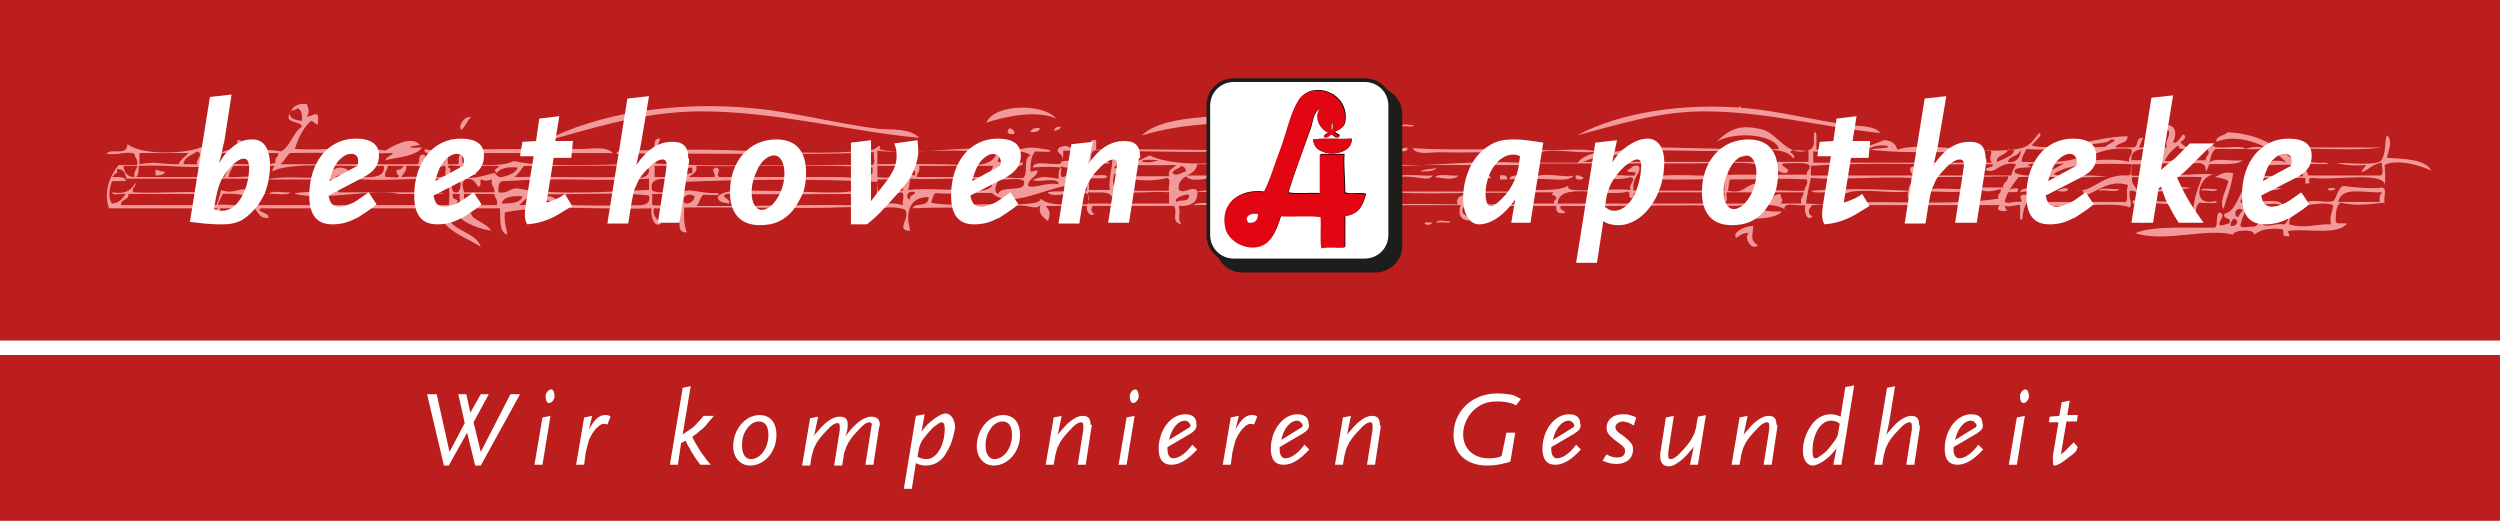 <?xml version="1.0" encoding="utf-8"?>
<!-- Generator: Adobe Illustrator 28.3.0, SVG Export Plug-In . SVG Version: 6.00 Build 0)  -->
<svg version="1.1" id="Ebene_1" xmlns="http://www.w3.org/2000/svg" xmlns:xlink="http://www.w3.org/1999/xlink" x="0px" y="0px"
	 width="312px" height="65px" viewBox="0 0 312 65" style="enable-background:new 0 0 312 65;" xml:space="preserve">
<style type="text/css">
	.st0{fill:#FFFFFF;}
	.st1{fill:#BC1D1D;}
	.st2{fill-rule:evenodd;clip-rule:evenodd;fill:#F29A9A;}
	.st3{fill:#1D1D1B;}
	.st4{fill:#FFFFFF;stroke:#1D1D1B;stroke-width:0.459;}
	.st5{fill-rule:evenodd;clip-rule:evenodd;}
	.st6{fill-rule:evenodd;clip-rule:evenodd;fill:#E20613;}
	.st7{fill-rule:evenodd;clip-rule:evenodd;fill:#FFFFFF;}
</style>
<rect class="st0" width="312" height="65"/>
<g>
	<rect y="44.3" class="st1" width="312" height="20.7"/>
	<rect class="st1" width="312" height="42.5"/>
	<g>
		<path class="st2" d="M114.7,17.2c-8.7-0.8-17.8-3.3-27.2-3.3c-7.2,0-13.5,2.1-19.7,3.8c6.7-3.6,16.6-5.1,26.1-4.2
			c5.4,0.5,10.2,1.9,15.9,2.6C111.4,16.2,113.6,16,114.7,17.2z"/>
		<path class="st2" d="M234.7,16.6c-7.1-0.7-14.4-2.7-22-2.7c-5.8,0-10.9,1.7-15.9,3c5.4-2.9,13.4-4.1,21.1-3.4
			c4.4,0.4,8.3,1.5,12.9,2.1C232,15.8,233.8,15.6,234.7,16.6z"/>
		<path class="st2" d="M217,13.4c0.1-0.4,0.4,0.1,0.3,0.5C217.2,14.3,216.9,13.7,217,13.4z"/>
		<path class="st2" d="M131.8,14.8c-2.4-1.1-6.2-0.3-8.7,0.5C124.1,12.9,130.3,12.9,131.8,14.8z"/>
		<path class="st2" d="M175,15.8c-0.1-0.5,1-0.1,1.4-0.2C176.5,16,175.4,15.6,175,15.8z"/>
		<path class="st2" d="M132.4,15.8c-0.1,0.3-0.4,0.5-0.9,0.5C131.7,15.9,131.9,15.8,132.4,15.8z"/>
		<path class="st2" d="M126,16c0.4,0.1,0.6,0.3,0.6,0.7C125.6,16.9,125.6,16.3,126,16z"/>
		<path class="st2" d="M129.8,16c-0.1,0.4-0.5,0.5-1.2,0.5C128.7,16.1,129.1,15.9,129.8,16z"/>
		<path class="st2" d="M287.4,20.5c-0.7,0.2,0.8,0.7,0.6,1.4c3,0,6,0,9,0c0.7-0.1,0.1-1.2,0.3-1.6c-1.2,0.1-1.6,0.9-2.6,1.2
			c0.1-0.3,0.4-0.6,0.6-0.9c-2.3,0.2-3.6-0.3-3.8-0.2c0.9-0.2,4,0.3,5.5-0.2c0.9-0.8,0.5-2.6,0.9-3.3c0.8,0.6,0.1,2.1,0,2.8
			c1.6,0.1,4.9,0.1,5.5,1.6c-1.3-0.7-4.4-1.5-5.8-0.7c0.1,1.4,0.1,1.5,0,2.8c0.6-2.2-6.4-0.8-9-1.2c-1.1,0.1,0.3,0.8-0.9,0.7
			c0-0.2,0-0.5,0-0.7c-1.9,0-3.9,0-5.8,0c0.3-0.5,1.8-0.1,2.6-0.2c1,0,1.9,0,2.9,0c0.3-2.7-5.4-0.5-6.7-1.9c1.2,0.6,3.3-0.5,4.6,0.2
			c-0.9-1.3-5.3-4-8.7-2.6c-0.1-0.8,1-0.7,1.4-1.2c4.2,0.2,6.4,2,8.7,3.8c1.2-0.3,1.5,0.1,3.5,0C291.8,20.6,288.2,20.4,287.4,20.5z"
			/>
		<path class="st2" d="M175.6,18.4c0.3,0.8-1.1,0.3-1.7,0.5C174.1,18.4,175.1,18.6,175.6,18.4z"/>
		<path class="st2" d="M280.2,18.6C282.3,17.9,283.5,18.8,280.2,18.6L280.2,18.6z"/>
		<path class="st2" d="M284.8,18.6c0.4-0.5,2-0.1,2.9-0.2c1.1,0,2.1,0,3.2,0c2.1,0,4.3,0,6.4,0C293.7,18.9,288.9,18.4,284.8,18.6z"
			/>
		<path class="st2" d="M279.9,20c-0.8,0.7-2.8,0.4-4.3,0.5C276,19.5,278.5,20.2,279.9,20z"/>
		<path class="st2" d="M43.4,21.2c0.3,1-1.2,0.4-1.5,0.9c-0.2,0.9,0.4,1.1,0.3,1.9c3.3,0,6.6,0,9.9,0c1-0.1,5.1,0.1,2.3,0.2
			c-1.5,0-3.1,0-4.6,0c-3.4-0.7-9.3,0.9-13,0c-0.3-0.1,1.6-0.4,4.9-0.2c0.2-0.8-0.4-0.9-0.3-1.6c-2.7,0-5.4,0-8.1,0
			c2-0.5,5.3-0.1,7.8-0.2C40.9,21.5,42.1,20.4,43.4,21.2z"/>
		<path class="st2" d="M58.8,20.9c0.5,0.1,0.7,0.4,0.6,0.9C58.5,22,58.3,21.3,58.8,20.9z"/>
		<path class="st2" d="M67.5,20.9c0.7,0,1.1,0.3,1.2,0.9C68,22,68,21.5,67.2,21.6C67.4,21.5,67.5,21.3,67.5,20.9z"/>
		<path class="st2" d="M19.4,21.2c0.5,0,0.6,0.3,1.2,0.2c-0.1,0.4-0.5,0.5-1.2,0.5C19.4,21.6,19.4,21.4,19.4,21.2z"/>
		<path class="st2" d="M278.7,21.6c-0.2,1.7-0.8,3-1.2,4.5c-0.6-0.9,0.4-2.5,0.6-3.5c-0.4-0.3-1-0.4-1.7-0.5
			C277.3,21.7,277.5,21.4,278.7,21.6z"/>
		<path class="st2" d="M140.2,21.9c0.9,0.3-0.3,0.7-0.9,0.5C139.4,21.5,140.1,22.4,140.2,21.9z"/>
		<path class="st2" d="M148,21.9c1,0,1.9,0,2.9,0C151.3,22.4,148.2,22.8,148,21.9z"/>
		<path class="st2" d="M158.2,21.9c-2,0.7-4.6,0-7,0.5C152.2,21.3,156,22.2,158.2,21.9z"/>
		<path class="st2" d="M161.7,22.1c0.4-0.5,2-0.1,2.9-0.2C164.4,22.7,162.4,22.3,161.7,22.1z"/>
		<path class="st2" d="M178.8,21.9c-0.5,0.9-2-0.1-4.1,0.2C174.4,21.6,177.6,22,178.8,21.9z"/>
		<path class="st2" d="M179.1,22.1c0.4-0.5,2-0.1,2.9-0.2C181.6,22.5,180.2,22.3,179.1,22.1z"/>
		<path class="st2" d="M186,22.3c-0.7-0.2-1.1-0.1-2.3-0.2C182.8,21.9,186.4,21.4,186,22.3z"/>
		<path class="st2" d="M187.2,21.9c0.6-0.1,0.9,0,0.9,0.5c-0.3,0-0.6,0-0.9,0C187.2,22.2,187.2,22,187.2,21.9z"/>
		<path class="st2" d="M190.1,21.9c0.3,0.8-1.1,0.3-1.7,0.5C188.4,21.8,189.3,21.9,190.1,21.9z"/>
		<path class="st2" d="M196.4,21.9c-0.6,1-3.6,0.2-5.2,0.5C192.2,21.2,195.2,22.3,196.4,21.9z"/>
		<path class="st2" d="M196.7,21.9c0.5-0.1,0.5,0.2,0.9,0.2C197.7,22.6,196.3,22.5,196.7,21.9z"/>
		<path class="st2" d="M281.6,21.9C280.7,22.6,279.5,21.6,281.6,21.9L281.6,21.9z"/>
		<path class="st2" d="M280.5,23.1c0.8,0.7-0.8,1.4-0.9,2.1c0.8,0.6,0.2-0.4,1.2-0.2c-0.4,1-0.9,1.9-1.2,3.1c0,0.5,1.2,0.1,1.7,0.2
			c1.6-0.6-0.8-1.8,0.6-2.1c1.2-0.1,0.3,1.3,0.3,1.6c0.5,0.8,1.5,0,2.9,0.2c1.1-0.7,0-3.3,2-3.3c0.5,1.2-1.5,1.8-1.4,3.3
			c2,0.6,3.4-0.1,5.2,0c-0.2-1,0.2-1.6,0.3-2.4c-1.1-0.4-2.1-0.1-3.5,0c0.1-1,2.4-0.2,3.5-0.5c0.5-0.6,0.5-1.5,1.2-1.9
			c1.3,0.2,4.1,0.4,4.9,0.2c0.7,0.2,0.1,1.3,0.3,1.9c-1.7,0.1-3.2,0.5-5.5,0c-0.6,0.4-0.6,1.4-0.6,2.4c0.3,0.3,0.5,0.1,1.4,0.2
			c-1.1,1.5-5.1,0.6-7.2,0.9c-0.4,0.1,0.1,0.3,0,0.7c-1.3,0-0.4-0.5-0.9-0.9c-1.7-0.2-2.7,0.1-3.5,0.7c0.2-0.8-2.7-0.6-2.6,0
			c-3.2-0.9-8.7,1-12.2-0.2c2.1-1,7.5-0.6,9.9-0.7c0.5-0.3,0-1.5,0.6-1.9c0.9,0.4-0.2,1,0,1.6c0.6,0.1,0.8-0.2,1.2-0.2
			c0.4-0.9-0.8-0.4-0.6-1.2C279.3,26.2,279.2,24.1,280.5,23.1z M291.8,25.2c1.7,0,3.5,0,5.2,0c-0.1-0.5,0-0.9,0.3-1.2
			C294.8,24.1,292.3,23.2,291.8,25.2z M279.3,27.1c0.2-0.3,0.4-0.6,0.6-0.9C278.9,25.7,278.7,27,279.3,27.1z M278.4,28.2
			c0.9,0.1,1.1-0.9,0.3-0.9C278.6,27.6,278.3,27.7,278.4,28.2z"/>
		<path class="st2" d="M251.8,23.5c0.3,0.7-0.6,0.4-1.2,0.5C250.7,23.6,251.1,23.5,251.8,23.5z"/>
		<path class="st2" d="M252.1,24c0.3-1,2.8-0.2,4.1-0.5C255.5,24.4,253.7,23.6,252.1,24z"/>
		<path class="st2" d="M256.7,23.8C258.6,22.9,258.5,24.3,256.7,23.8L256.7,23.8z"/>
		<path class="st2" d="M261.9,23.8c0.3-0.5,1.8-0.1,2.6-0.2C264.2,24.1,262.7,23.6,261.9,23.8z"/>
		<path class="st2" d="M273.5,23.5c-0.4-0.1-5.6,0.9-6.4,0.2C267.6,24.1,272.2,23,273.5,23.5z"/>
		<path class="st2" d="M274.7,23.8c0.1-0.5,1.4-0.1,2-0.2C276.6,24.1,275.3,23.6,274.7,23.8z"/>
		<path class="st2" d="M284.8,23.5C282.7,24.2,281.5,23.3,284.8,23.5L284.8,23.5z"/>
		<path class="st2" d="M291.5,23.5C290.9,24.2,289.6,23.3,291.5,23.5L291.5,23.5z"/>
		<path class="st2" d="M149.2,24c1.4-0.5,4-0.1,5.8-0.2C153.6,24.3,151,23.8,149.2,24z"/>
		<path class="st2" d="M160.5,24c0.8-0.5,2.8-0.1,4.1-0.2C163.8,24.3,161.8,23.8,160.5,24z"/>
		<path class="st2" d="M33.6,24.2c0.3-0.5,1.8-0.1,2.6-0.2C35.9,24.5,34.4,24.1,33.6,24.2z"/>
		<path class="st2" d="M254.1,24.7c-1.4,0.2-1.6,1.4-1.7,2.6c-0.5,0.7-0.2-1.2-0.3-1.6c0.2-0.5-2.3,0.7-2-0.5c0.9,0.3,0.8-0.1,2,0
			c0.6-0.1-0.4-0.6,0.3-0.9c0.5,0,1.1,0.1,1.2-0.2C253.9,24.1,254.1,24.3,254.1,24.7z"/>
		<path class="st2" d="M268.6,24c0.1,0.5-0.2,0.6-0.3,0.9c1.1,0.5,3.4,0.1,4.9,0.2c-1.3,0.6-3.6,0.3-4.9,0.2c-1,0.5-0.7,2-0.9,2.6
			c-0.6-0.3-0.4-2,0-2.4c-0.2-0.9-1.5,0.6-1.2-0.5c0.5,0,1,0,1.5,0c0.4-0.8-0.9-0.2-0.6-0.9C267.5,24,267.9,23.9,268.6,24z"/>
		<path class="st2" d="M69.5,24.9c-0.1,0.6-1.3,0.1-1.4,0C68.3,24.1,69.1,24.7,69.5,24.9z"/>
		<path class="st2" d="M284.8,25.6c-1.2-0.4-1.7,0.1-3.5-0.2C280.7,25.2,285,24.7,284.8,25.6z"/>
		<path class="st2" d="M60,30.8c-1.7-1.1-4-1.8-4.9-3.5c0.3,0,0.6,0,0.9,0C56.7,28.9,59.4,29,60,30.8"/>
		<path class="st2" d="M179.3,27.8c0-0.5,1.2-0.1,1.7-0.2C181,28,179.9,27.6,179.3,27.8z"/>
		<path class="st2" d="M178.8,27.8C178.1,28.5,176.9,27.5,178.8,27.8L178.8,27.8z"/>
		<path class="st2" d="M218.8,28.2c0,1-0.5,1.8,0.6,2.4c-0.8,0.8-1.8-1-1.2-1.4c-0.1-0.4-1.2,0.2-1.5,0.5
			C216.1,29.1,217.6,28.2,218.8,28.2z"/>
		<path class="st2" d="M58.8,14.6c-1-0.1-1.7,1.3-1.2,1.6C58.1,15.8,58.3,15,58.8,14.6z"/>
		<path class="st2" d="M52.7,18.4c-0.8,1.1-3,1.2-4.6,1.6c0.1-0.5,0.8-0.5,0.9-0.9c-3.3,0.1-8.6-0.1-12.8,0c-0.5,0.4-0.7,1-1.2,1.4
			c5.6,0,11.2,0,16.8,0c1,0.1,0-1.4,1.2-1.2c0.2,0.7-0.4,0.6-0.3,1.2c1.3,0,3.1,0.3,2.6-1.2c-0.1-0.7-2.6,0.4-2.3-0.7
			c1.4,0.3,1.6,0.2,3.2,0c-0.5,0.3-0.3,1.2-0.3,1.9c0.4,0,0.8,0,1.2,0c0.4-0.2-0.1-0.6,0.3-1.2c-0.1-0.3-0.7-0.2-1.2-0.2
			c0.7-0.4,1-0.5,1.7-1.2c0.1,0.4-0.3,0.4-0.3,0.7c4.7,0.1,9.8-0.1,14.8,0c1.3,0,3.2-0.4,4.1,0.5c-5.4,0-12.6,0-18.8,0
			c0,0.4,0,0.8,0,1.2c1.6,0.4,5.2,0.5,6.4-0.2c4.6,1,11.5,0.2,17.1,0.5c0.3-0.2,0.1-0.4,0.3-1.2c-1-0.5-3.2-0.1-4.6-0.2
			c0.4-1,3-0.2,4.3-0.5c0.9,0,0-1.5,1.2-1.4c-0.4,0.9-0.5,2-0.6,3.1c7.8,0.5,17.9,0.1,27,0.2c0.6-0.1,0.1-1.2,0.3-1.6
			c-7.4,0.4-18.3,0.1-26.7,0.2c0.5-0.9,2.1-0.5,2.9-0.5c6.9-0.2,16.4,0.9,23.5,0c0.4,0,0.8-0.5,0.9-0.5c0.4,0-0.2,0.4,0.3,0.5
			c3.7,0.8,9.9-0.6,13.9,0c1,0.1,0.7-0.8,1.7-0.7c-0.4,0.3-0.4,0.9,0.6,0.7c-1,0.2-1.4,0.7-1.7,1.4c0.5,0.5,2.2,0.1,3.2,0.2
			c-0.1,0.8-1.9,0.3-2.9,0.5c-0.6,0.1-0.1,1-0.6,1.2c0.5,0,2,0.3,3.5,0.2c0.7-0.6-0.1-2.4,0.9-2.8c-0.4-0.4-1.1-0.5-2-0.5
			c1.7-0.7,2.4-0.5,4.3-0.2c0.9,0.4-1.3,0.2-1.7,0.2c-0.5,0.5-0.6,1.4-0.6,2.4c0.1,0.3,0.4-0.1,0.9,0c-0.1,0.9-1.2,0.9-1.2,1.9
			c0.9,0.4,2.1-0.5,3.8-0.2c0-1-2.2-0.2-3.2-0.5c0.9-0.6,1.8-0.4,3.2-0.2c0-0.6,0-1.1,0.3-1.4c-1-0.1-2.1-0.1-3.5,0
			c0.1-1,2.4-0.2,3.5-0.5c0.7-1.4-0.8-1.1-0.3-1.9c1.4-0.9,1.4,0.7,3.8,0.2c0.8,0-0.4-1.5,0.9-1.2c0,0.4,0,0.8,0,1.2
			c4-0.2,12.1,0.1,18,0c-4.4,0.5-10.1,0.1-15.1,0.2c0,0.4,0,0.8,0,1.2c1.5,0.9,2.8-0.4,3.8-0.7c3.6,1.8,10.8,0.6,16.2,0.9
			c0.6-0.1,0-1.3,0.6-1.4c-1.7,0-3.5,0-5.2,0c1.8-1,4.6,0.3,5.8-0.9c-1.1,1.3,4.4,0.5,6.4,0.5c2.3,0,5.1,0.3,6.7,0.2
			c-3.9,0.5-9,0.1-13.3,0.2c0,0.4,0,0.8,0,1.2c1.9,0.4,5.7,0.4,7.2-0.2c0,0.3,0.1,0.4,0.3,0.5c6.7,1,15.4-0.7,22.6,0
			c0.7-0.1,0-1.2,0.6-1.4c-3.7-0.1-7.8,0.1-11.9,0c-1,0-2.7,0.4-3.2-0.5c5.1,0.3,9.5,0,14.8,0.2c0.4-0.1,0.6-0.3,0.6-0.7
			c0.3,0,0.2,0.4,0.3,0.7c2.3,0.2,5.4-0.3,7.2,0.2c-2.5,0.5-8.3-1.2-7.8,1.4c1.8,0,3.7,0,5.5,0c0.9-1.2,2.8-1.4,4.9-1.4
			c0.5,0,1.1-0.5,1.4-0.5c6.1-0.1,15.1,0.4,18.8,0.2c-0.4-1.8-5.4-2.3-7.8-0.9c1.9-1.8,3.1-2.1,5.5-1.6c2.2,0.4,3.3,3.7,6.1,2.6
			c0.8-0.3,0.5-1.2,0.6-2.1c0.5-0.6,0.2,1.6,0.3,2.1c3.8-0.2,5.2,0.2,8.4-1.2c1,0,1.5,0.5,1.7,1.2c3.1-1.2,11.3,0.8,15.4-0.2
			c1.3-0.3,1.7-1.3,2.3-1.9c0.6,0.3-0.8,1.1-0.9,1.6c4.1,0.7,7.7-1.1,11.9-1.2c0.1,1-1.2,0.7-1.5,1.4c0.8,0,1.5,0,2.3,0
			c0.7-0.2,0.1-1.3,1.2-1.2c-0.3,0.3-0.3,0.9-0.6,1.2c0.6,0,1.2,0,1.7,0c-0.2-1.1,0.7-2.3,2-2.8c1.1,0.2,1,1.4,0.6,2.1
			c0.3,0.5,1-0.6,1.2-0.9c0.7,0.1,0,0.9-0.3,0.9c0.6,1.1,2.9,1.1,3.8,0.2c0.3,0.2,0.3,0.5,0.9,0.5c1.1,0.1,2.9-0.3,3.5,0.2
			c-1.3,0-2.5,0-3.8,0c-0.8,0.6-0.6,2-1.2,2.8c0-1.9-1.9-0.4-2.6-1.4c0.9,0,1.7,0,2.6,0c-0.1-0.6,0.5-0.5,0.3-1.2
			c-0.4-0.7-0.6,0.7-1.4,0.5c0.6-1.5-2.6,0-2.3-1.2c-0.7,0.5-1.3,1.1-1.7,1.9c0,0.4,1.9-0.4,2.3,0.2c-0.3,0.5-1.8,0.1-2.6,0.2
			c-0.5,0.2-0.5,0.8-0.9,1.2c2.2,0.6,5.5-0.1,7.5,0.2c-1.9-0.3-3.4,4.1,0,3.3c0.8,0.4-1.5,0.2-2,0.2c-0.9,0.8-0.1,1.9-0.3,2.4
			c-1-0.3-0.4-1.9-0.3-2.8c0.2-1,0.7-2.1,0.9-2.8c-3.3-0.1-6,0.1-8.7,0c-0.2,1,0.6,1.1,0.6,1.9c-0.2-0.1-0.5-0.2-0.9-0.2
			c-0.2,1.1,0.4,1.4,0,2.1c-1.4-0.7-6.2-0.1-10.1-0.2c-0.5,0-2,0.4-2-0.5c3.9,0,7.7,0,11.6,0c0.4-0.4-0.1-1.3,0.3-2.1
			c-2.5-0.8-3.9,1-5.8,1.4c0.4-0.3,0.4-0.9-0.6-0.7c2.2,0.1,3.1-2.1,6.4-1.9c0.7-0.1,0-1.2,0.6-1.4c-3.8-0.1-7.8-0.2-9.9,1.2
			c0.8,0.5,3.1,0.2,4.6,0.2c1.3,0.1,3.5,0.1,0.3,0.2c-2.3,0.1-5.7-0.1-9.3,0c-0.8,1.1-2.4,3.1-1.4,4.2c-1,0.2-1.5-0.2-0.9-0.7
			c-6.5,0-12.9,0-19.4,0c-0.9,0.2,0.7,0.4,0.3,0.9c-1-0.7-2.2-1.2-4.3-0.9c-0.5,0.4-0.7,1.1,0,1.4c-0.7,0.8-1.1-0.7-0.9-1.4
			c-0.8,0.2-2.7-0.5-2.6,0.5c-0.6-0.4-2.3-0.8-3.2-0.2c0.5,0.5,1.7,0.5,2.9,0.5c-0.7,0.8-2.6,0.9-3.8,0.9c-1.3,0-3.3,0-3.8-0.9
			c1-0.5,2.9-0.1,4.3-0.2c-0.4-0.9-1.9-0.5-2.6-0.5c-6.6-0.2-14.7,0.1-21.7,0c-0.4,0.6,1.1,0.7,0.3,0.9c-0.8,0.1-0.9-0.3-0.9-0.9
			c-1.2,0-2.3,0-3.5,0c-0.2,0.7,0.4,0.6,0.3,1.2c-1,0.2-0.5-0.7-0.6-1.2c-2.5,0.1-5.8-0.3-7.8,0.2c-0.4,1.1,0.8,0.9,0.9,1.6
			c-1.5,0.1-1.5-1.2-1.2-1.9c-5.5,0-11,0-16.5,0c-0.5,0.2-0.5,1.9,0,2.1c-1.3,0.6-0.7-1.7-0.6-2.1c-5.3,0.1-10.3-0.1-16.2,0
			c0.1-0.5,3.7-0.1,5.2-0.2c1.9,0,3.9,0,5.8,0c0.8-2.3-2.7-1.1-4.3-1.4c0.8-0.5,2.8-0.1,4.1-0.2c0.7-0.6,0.1-2.3,0.3-3.3
			c-3.6,0-7.2,0-10.7,0c-0.1,1.5-2.5,1.3-2.3,3.1c0.5,0.8,1.7-0.5,2.3,0.2c0.2,1.4-0.7,2-2.3,1.9c0.3,1-0.2,1.4,0.3,2.3
			c-1.4-0.4-0.3-1.4-0.9-2.3c-3.3,0-6.6,0-9.9,0c-0.5-0.2-0.5,1.1,0,0.9c-0.4,0.7-1.2-0.3-0.9-0.9c-1.7,0-3.5,0-5.2,0
			c0.6,0.7,0.6,0.9,0.3,1.9c-0.8-0.6-1.3-1.1-0.9-2.1c-0.5,0.9-1.7-0.1-3.2,0.2c-0.2-0.4,3.1,0,3.2-0.9c1,1,3.6,0.7,5.8,0.7
			c1.2-3-3.6-0.4-4.9-1.4c-0.4-0.4,4.3-0.1,4.6-0.2c0.6-0.3-0.1-0.4,0.6-1.2c-0.4-0.5-2-0.1-2.9-0.2c-0.4,0.1,0.1,0.3,0,0.7
			c-2.9,0.4-7.1,2.9-9.3,0.9c-3.3-0.1-4.6,0.2-7,0c-0.4,0.2-0.4,0.8-0.6,1.2c2.5,0.5,6.3,0.1,9.3,0.2c-3.4,0.6-7.7,0.3-11.6,0.5
			c0.2-0.8,2,0,2-1.4c-3.2,0-2.6,3.2-2.3,4.2c-1.9,0,0-1.5-0.6-2.6c-0.7-0.4-3.6-0.6-3.5,0.5c-0.5-1.3,0.1-2.6,0-4
			c-7.6-0.4-17.2-0.3-24.1,0c0,0.4,0,0.8,0,1.2c0.8-0.4,2.2,0.3,4.1,0.2c0.9,0.4-1.3,0.2-1.7,0.2c-0.5,0.3-0.4,1-0.9,1.4
			c8.2,0.1,15.8-0.3,22,0c-7.2,0.5-15.7,0.1-23.5,0.2c-0.1,1.2,0,2.2,0.3,3.1c-1.5,0.1-0.6-1.8-0.9-2.8c-0.5-0.5-2.2-0.1-3.2-0.2
			c-0.2,1.3,0.7,1.4,0.9,1.9c-0.9,0.6-1.3-0.9-1.2-1.9c-6,0.2-13.2-0.5-18.3,0.5c-0.1,1.6,0.2,1.7,0.3,2.8c-1.1-0.4-0.8-2-0.9-3.3
			c-1.4,0-2.9,0-4.3,0c0.2,0.5,0.6,1,0.9,0.2c-0.9,1.1,1.6,1.4,2.3,2.6c-2.3-0.4-4-1.3-4.9-2.8c-7.9,0-15.8,0-23.8,0
			c-0.9,0.4,1.1,0.5,0.9,1.2c-1.1,0.1-1.3-0.7-1.7-1.2c-1.4,0-2.9,0-4.3,0c-0.5,1.3,1.5,1,0.9,1.2c-0.4,1.4-2.3-0.5-1.2-1.2
			c-4.5,0-9.1,0-13.6,0c-0.7-2.1,0.1-4,1.2-5.4c0.8,0,1.5,0,2.3,0c0.2-0.7-0.3-0.9-0.3-1.4c-1-0.4-1.9,0.2-3.5,0
			c0.5-0.8,2.6,0.4,2.6-1.2c2,1.5,7.8,1.2,9.6,0.2c0.4,1.1,1,0.3,1.7,0.7c-1,0.2-1.9,0.5-2,1.4c0.8-0.2,1.9,0,3.5,0.2
			c0.6-0.1,0.1-1,0.6-1.2c0-0.5-1.2-0.1-1.7-0.2c0.4-0.3,1.3-0.6,1.7-0.2c0-0.6,0.5-0.7,0.3-1.4c1.2-0.1-0.1,0.7,0.3,1.4
			c1.2,0,3.3-0.4,5.2,0c1.2-0.7,1.4-2.3,2.6-3.1c-0.2-0.7-1.7-0.4-1.7-1.2c0.3-0.9,0.7-1.8,2.3-1.6c0.3,0.7,0.3,1,0,1.6
			c0.9-0.2,1.5-0.9,1.4,0.5c0,1-0.4,0-0.9,0c-1,0.9-1.6,2.2-2,3.5c2.6,0.2,8.7-0.3,11.3,0.2c0.8-0.5,3.3-2,4.3-0.7
			C50.3,18.4,51.2,18.5,52.7,18.4z M36.2,14.4c0.2,0.5,0.8,0.6,1.5,0.7c0-0.7,0-1.4-0.6-1.6C36.9,13.9,35.9,13.6,36.2,14.4z
			 M268.9,17.9c0.9-0.2,0.6,0.6,1.5,0.5c-0.2-1,0.4-1.2,0.3-2.1C269.3,16.2,269,16.9,268.9,17.9z M260.8,18.1
			c-3.2,0.1,0.8,0.4,2,0.2c0.1-0.3,2-0.9,0.6-0.9C263,18,261.5,17.8,260.8,18.1z M231.5,19.8c0.6-1.6-3.3-0.7-5.2-0.9
			c0,0.5,0,0.9,0,1.4c7.4,0,14.9,0,22.3,0c-0.6-0.6,0.3-1.3-0.3-1.6c-3.4,0.3-10.5,0.5-14.8,0c0.3-0.3,2.7-0.1,2-0.5
			C233.3,17.9,232.7,19.1,231.5,19.8z M249.2,20.2c0.8-0.3,2.6-1,2-1.6c-0.1,0.3-0.3,0.1-0.6,0C250.5,19.4,249.1,19.3,249.2,20.2z
			 M252.9,18.6c-0.2,0.5-0.6,0.9-0.6,1.6c4.3,0.1,7.1,0.1,9.3-1.6C259.5,18.6,256.1,18.8,252.9,18.6z M259.9,20.2
			c0.7-0.2,4.3-0.5,5.8,0c-0.1-0.7,0.5-0.8,0.3-1.6C263,18.2,260.5,19.5,259.9,20.2z M266,20c0.8,0,1.9-0.1,2.3,0.2
			c0.7-0.4,1.2-1.1,1.7-1.6C268,18.5,265.8,18.3,266,20z M22.9,20.5c0.6,0,1.2,0,1.7,0c-0.2-0.6,0.9-1.3,0-1.6
			C24,19.4,23,19.5,22.9,20.5z M109.5,20.5c3.1-0.1,5.5,0,8.1,0s5.9,0.7,6.7-1.2c-4.7-1.1-11.4,0-14.8-0.5
			C109.5,19.4,109.5,19.9,109.5,20.5z M132.4,20.2c1-0.4,1.9,0.2,3.5,0c0-0.5,0-0.9,0-1.4c-1.1,0-2.1,0-3.2,0
			C132.7,19.4,132.7,20,132.4,20.2z M136.2,20.2c0.7,0.1,2.1-0.3,2.3,0.2c-0.8,0-1.5,0-2.3,0c0,0.5,0,0.9,0,1.4
			c1.1,0.2,1.5-0.1,2,0.2c-0.2,0.6-2-0.1-2.3,0.5c0,0.4,0,0.8,0,1.2c0.9,0,1.7,0,2.6,0c-0.2-1.8,0.5-2.9,0.3-4.7
			c-0.9,0.1-1.2-0.4-2.3-0.2C136.1,19.1,136.1,19.7,136.2,20.2z M203.4,19.5c-2.3-0.4-3.9-0.1-5.8,0.7c9.4,0,18.7,0,28.1,0
			c0-0.5,0-0.9,0-1.4c-0.7,0.1-2.1-0.3-2.3,0.2c0.2,0,0.9,0.8,0.3,0.7c-0.7-1.4-5-1.1-6.9-0.7c0.6-0.2,1.6,0.4,0.9,0.5
			c-1.4,0.4-0.8-0.8-1.7-0.7c-4.3,0.2-9.5-0.3-13.3,0.2C203,19.1,203.5,19,203.4,19.5z M250.6,20.2c1.2,0.3,1.8-1.2,1.5-1.4
			C251.9,19.6,250.7,19.4,250.6,20.2z M17.4,20.5c2.4-0.4,2.2,0,4.9,0c0.2-0.6,0.8-0.9,1.2-1.4c-2,0-4.1,0-6.1,0
			C17.4,19.5,17.4,20,17.4,20.5z M28.9,20.5c1.8-0.1,4.2,0.3,5.5-0.2c-0.2-0.7,0.4-0.6,0.3-1.2c-1.8,0-3.7,0-5.5,0
			C29.4,19.8,28.7,19.8,28.9,20.5z M144.6,20C141.2,19.7,142.5,20.7,144.6,20L144.6,20z M132.4,20.7c0.2,0.4-0.3,1.4,0.3,1.4
			c0.2-0.2,1.6-0.2,2.9-0.2c0-0.5,0-0.9,0-1.4C133.9,20,133.4,21.4,132.4,20.7z M139.9,20.5c-0.5,0-0.7,0.2-0.9,0.5
			c0.4,0,1.1-0.1,1.2,0.2c0.1,0.7-1.4,0.1-1.2,0.9c-0.4,1.1,0.9,2.1-0.3,2.4c-0.3-0.7-1.8-0.4-2.9-0.5c0,0.5,0,0.9,0,1.4
			c3.4,0,6.8,0,10.1,0c0-0.5,0-0.9,0-1.4c-2-0.2-4.8,0.3-6.4-0.2c2.1,0,4.3,0,6.4,0c-0.2-0.5,0.4-1.5-0.3-1.6
			c-1.1,0.4-4.3,0.5-4.9-0.2c1.7,0,3.5,0,5.2,0c-0.2-0.8,0.5-1,0.9-1.4C143.1,20.6,143.1,20.7,139.9,20.5z M160.2,25.4
			c1.5,0,3.1,0,4.6,0c-0.2-1.4,0.7-2.4,0-3.5c0.6-0.4,2.1,0,1.7-1.2c-1.1-0.3-0.5,0.9-1.4,0.7c0-0.4,0.1-0.7,0.3-0.9
			c-1.7,0-3.5,0-5.2,0C160.2,22.1,160.2,23.8,160.2,25.4z M165.4,22.1c0,0.5,0,1.1,0,1.6c1.4-1,4.5,0.7,5.8-0.2
			c-0.5-0.3-0.5-1-0.9-1.4c-1.5,0-2.4,0.6-3.5-0.2c1.1-0.2,2.9,0.3,3.5-0.2c-0.3,0.1-1-0.7-0.3-0.7c0.1,1.4,2.9,0.6,4.1,1.2
			c-1.2,0.3-2.6,0-3.2,0.2c0.6,1.1,1.1,1.4,1.2,2.6c-0.8-1.7-5.5-1.1-5.8,0.5c5.9,0,10.3-0.1,15.6,0c-0.1-0.4-0.2-1.2,1.4-1.2
			c1.1,0.5-1.5,1.1,0,1.2c2.2,0,4.4,0,6.7,0c0-0.6,0-1.1,0.3-1.4c-5.9-0.2-12.6,0.3-18-0.2c6.4,0,11.3,0,18,0
			c-0.1-1.7,0.2-2.2,0.3-3.3c-7.8,0-14.9,0-23.2,0C167.3,21.4,166.9,22.2,165.4,22.1z M215,21.9c-0.3-0.1-0.7-0.3-0.9-0.5
			c0.4-0.1,0.5-0.4,0.9-0.5c0.9-0.1,0.1,1.2,1.2,0.9c3.1,0,6.2,0,9.3,0c-0.1-0.6,0.5-0.5,0.3-1.2c-0.6-0.4-2.1-0.2-3.2-0.2
			c-0.8,0.3,1.3,0.7,0.3,1.2c-1.5,0-1-1-1.7-1.2c-1.2,0.5-1.6,0.1-2.6,0c-2.3-0.2-4.9,0-7.5,0c-6.4,0-12.9,0-19.7,0
			c-0.5,0.8-0.1,2.4-0.6,3.3c1.9,0,3.8,0.1,4.9-0.5c0,0.4,0.1,0.4,0.6,0.5c1.8,0.2,5.1-0.2,7.2,0c-0.4-0.7,0.9-1.3,0-1.6
			c-1.6,0.5-3.3,0.1-4.1,0c1-0.5,3.2-0.1,4.6-0.2c0.5-0.8-1-0.1-0.9-0.7c0.6-0.1,0.5-0.7,1.4-0.5c0.5,0.8-1,1.6-0.6,3.1
			c3.8,0,7.5,0,11.3,0c0-0.5,0-0.9,0-1.4c-3-0.1-7.9,0.2-9.6-0.2C208.1,21.5,213.1,22.1,215,21.9z M226,20.7c0,0.4,0,0.8,0,1.2
			c4.3,0,8.5,0,12.8,0c-0.6-0.6-0.8-1.3,0.9-1.2c1.1,0.5-1.5,1.1,0,1.2c3.8,0,7.5,0,11.3,0c0.1-0.5,0.4-1,0.6-1.4
			c-2-0.5-2.6,1.4-3.8,0.7c0-0.4,1-0.2,0.9-0.7C241.2,20.6,233,20.2,226,20.7z M251.5,21.6c2.4,0.9,4.7-0.4,6.1-1.2
			c-1.5,0.2-3.7-0.3-4.6,0.2C254.7,21.2,250.8,20.5,251.5,21.6z M266,21.9c1.8,0.3,1.6-0.9,2.3-1.4c-0.8,0-1.5,0-2.3,0
			C266,20.9,266,21.4,266,21.9z M16.8,22.1c-0.2-0.7,0.3-0.9,0.3-1.4c-0.6,0-1.2,0-1.7,0C15.5,21.4,15.8,22.1,16.8,22.1z M33.3,24.2
			c-0.5,0-1,0-1.4,0c0,0.6,0.5,0.7,0.3,1.4c7.9,0,15.8,0,23.8,0c0.1-0.4,0.2-2.5-0.3-3.3c-4.8-0.1-8.8,0.5-13.3-0.2
			c2.1-0.3,5.8,0.8,5.5-1.4c-4.5,0.2-11.7-0.6-13.9,0.7c0-0.3,0.1-0.5,0.3-0.7c-1.7,0-3.5,0-5.2,0c-0.2,0.4-0.5,0.9-0.6,1.4
			c1.1,0.1,2.9-0.3,3.5,0.2c-4.9,0-11.9,0-16.2,0c-0.2-0.6-0.2-1.2-1.2-1.2c0,0.2,0,0.3,0,0.5c-0.3,0-0.4,0.3-0.6,0.5
			c0.8,0,1.7-0.1,1.7,0.5c-0.6,0-1.2,0-1.7,0c-0.3,0.7-0.6,2.2,0,2.8c1-0.1,1.3-0.7,1.7-1.2C15.2,24.1,14,24.5,14,24
			c1.9,0.3,2.4-0.4,2.9-1.2c0.1,0.6-0.5,0.5-0.3,1.2c3.4,0.2,7.5-0.3,10.4,0.2c-3.7,0-7.3,0-11,0c0.2,0.8-1,0.6-0.9,1.4
			c4,0,7.9,0,11.9,0c0.4-0.9,0.4-1.3,0.6-1.9c1.7,0.7,2.3-0.6,3.8,0.2c-0.2-1,0.8-2.3,1.7-1.6C31.7,22.2,32.6,24.2,33.3,24.2z
			 M27.2,25.6c1.3-0.3,4,0.6,4.4-0.5c-0.6-0.8-2.1-1-3.8-0.9C27.6,24.7,27.3,25.1,27.2,25.6z M31.8,23.1c0,0.2,0,0.3,0,0.5
			c0.2,0,0.4,0,0.6,0C32.4,23.2,32.3,23,31.8,23.1z M28.4,20.7c-0.4,0-0.8,0-1.2,0c-0.8,0,0.4,1.5-0.9,1.2c0-0.4,0-0.8,0-1.2
			c-2.8,0.4-5.2-0.2-9,0c0,0.6,0,1.1-0.3,1.4c3.7,0,7.3,0,11,0C28.1,21.6,28.6,21.4,28.4,20.7z M48.1,22.1c0.5-0.1,1.7,0.3,1.7-0.2
			c-0.3,0-0.3-0.4-0.3-0.7c0.5,0,0.7-0.2,0.9-0.5c-0.7,0-1.4,0-2,0C48.4,21.3,47.9,21.4,48.1,22.1z M50.1,22.1
			c1.8-0.2,4.4,0.3,5.8-0.2c-0.8,0.1,0.2-1.3-0.6-1.2c-0.4,0.4-3.2-0.1-4.6,0C50.8,21.4,50.3,21.6,50.1,22.1z M56.2,22.1
			c0.4,0,0.8,0,1.2,0c0-0.5,0-0.9,0-1.4c-0.4,0.1-1.5-0.3-1.5,0.2C56.5,20.9,56,21.8,56.2,22.1z M57.6,22.1c1.6,0.4,3.7-0.5,4.1-0.5
			c0.2,0,0.3,0.6,0.9,0.5c0.5-0.1,1.8-0.4,2-1.2c-1.3-0.1-2.2,0.1-2.6,0.7c-0.6-0.5,0.1-0.5,0.3-0.9c-1.5,0-3.1,0-4.6,0
			C57.6,21.2,57.6,21.6,57.6,22.1z M77.9,20.7c-4.1-0.1-8.8,0.1-12.5,0c-0.4,0.5-0.7,1-1.2,1.4c4-0.1,9.2,0.1,13,0
			c1.2,0,3.5,0.6,3.8-0.7C81.1,20.2,78.8,20.7,77.9,20.7z M81.7,22.1c1,0,1.9,0,2.9,0c-0.3-0.9,0.7-0.8,0.9-1.4c-1.3,0-2.5,0-3.8,0
			C81.7,21.2,81.7,21.6,81.7,22.1z M86.9,20.7c0.2,0.8-0.5,1-0.9,1.4c1.1,0,2.1,0,3.2,0c0.1-0.7-0.7-1,0.3-1.2
			c0.6,0.5-0.3,0.8,0.3,1.2c4.8,0,10.2,0,14.8,0c1.5,0,3.4,0.4,4.3-0.5c0-0.2,0-0.5,0-0.7C102.2,20.4,94.1,20.9,86.9,20.7z
			 M109.5,22.1c2.3,0.3,3.4-0.4,4.1-1.4c-1.3,0-2.7,0-4.1,0C109.5,21.2,109.5,21.6,109.5,22.1z M114.4,22.1c3.1,0,6.2,0,9.3,0
			c0-0.6,0-1.1,0.3-1.4c-3.1,0-6.2,0-9.3,0C114.9,21.4,114.4,21.6,114.4,22.1z M146.3,21.6c0.6,0.5,1.1-0.1,1.7-0.2
			c0-0.4-0.2-0.6-0.6-0.7C147.2,21.1,146.4,21.1,146.3,21.6z M85.2,21.6c0.6,0.4,0.4,0,1.2,0c0-0.2,0-0.5,0-0.7
			C85.6,20.9,85.4,21.3,85.2,21.6z M113.3,22.1c0.1-0.3,0.5-0.3,0.9-0.2c0-0.2,0-0.3,0-0.5C113.9,20.7,112.4,22,113.3,22.1z
			 M215.9,22.4c-0.3,0.8,0,0.6-0.3,1.4c2.2,0.5,2.2-0.9,3.8-0.9c0,0.4,0.1,0.7,0.3,0.9c1.6-0.2,3.3,0.1,5.5,0c0-0.6,0.5-0.7,0.3-1.4
			C222.7,22.2,219.8,22.4,215.9,22.4z M225.4,25.4c2,0.1,4.2,0.3,4.1-1.4c-1.1-0.2-2.9,0.3-3.5-0.2c5.4-0.3,7.5-0.2,12.2,0
			c-0.1-0.7,0.5-0.8,0.3-1.6c-4.2-0.2-9.1,0.3-12.5,0C225.8,23.2,225.5,24.3,225.4,25.4z M239,22.1c-0.4,0.3-0.3,1-0.3,1.6
			c3.5-0.3,5.2-0.1,8.1,0c-2.1,0.5-5.5,0.1-8.1,0.2c-0.1,0.4,0.3,1.2-0.6,0.9c0-0.3,0-0.6,0-0.9c-2.9,0.4-8.4-1.1-8.7,1.4
			c7.8-0.3,13.6,0.4,20-0.5c-0.2-0.7,0.4-0.6,0.3-1.2c-0.7,0.2-2.4,0.6-2.6-0.2c1,0,1.9,0,2.9,0c-0.1-0.7,0.7-0.7,0.6-1.4
			C246.8,22.1,242.9,22.1,239,22.1z M57.1,24c0.4-0.1,0.7-1.9-0.3-1.6C56.3,22.4,56.1,24.3,57.1,24z M57.9,24c1.3,0,2.5,0,3.8,0
			c0.1-0.7-0.5-0.8-0.3-1.6c-0.9,0.2-0.6,0.2-1.4,0c-0.1,0.3,0.1,0.9-0.3,0.9c-0.4-0.4-0.5-1.2-1.7-0.9C57.5,23.1,57.8,23.2,57.9,24
			z M63.1,22.6c-1-0.1-0.9,0.7-0.9,1.4c1.2,0.2,1.4-0.5,2.3-0.5c4.8,1,13.5,0.3,16.5,0.2c0-0.5,0-0.9,0-1.4
			C73.6,22.7,70.8,22.1,63.1,22.6z M81.4,23.8c1.1,0.5,1.8-0.1,3.2,0.2c0-0.5,0-1.1,0-1.6C82.9,22.3,80.9,22,81.4,23.8z M109.5,25.6
			c1.3-0.3,2.1-0.3,3.2,0c-0.2-0.5,0.4-1.5-0.3-1.6c-0.5,0.3-1.9,0.1-2.3,0c0.3-0.5,1.8-0.1,2.6-0.2c-0.2-0.7,0.5-0.7,0.3-1.4
			c-1.2,0-2.3,0-3.5,0C109.6,23.9,109.6,24.1,109.5,25.6z M113.6,22.3c-0.2,0.9,0,0.8-0.3,1.4c2.2-0.2,4.3,0,6.7,0
			c1.3,0,3.1,0.4,3.8-0.5c0-0.2,0-0.5,0-0.7C120.9,22,116.9,22.5,113.6,22.3z M124.6,24.2c0.3-1.2,3.5,0,3.2-1.6
			c-0.5-0.5-2.2-0.1-3.2-0.2C124.5,22.8,123.8,23.9,124.6,24.2z M113.6,24.9c-0.2-0.6,0.6-0.5,0.6-0.9
			C113.2,23.6,112.9,24.8,113.6,24.9z M165.4,25.2c0.2-0.7,1.7-0.4,1.7-1.2c-0.9-0.2-1.1,0.2-1.4,0.5
			C165.7,23.1,164.9,25.4,165.4,25.2z M190.4,25.4c1.2,0,2.3,0,3.5,0c0.1-0.2,0-0.5,0.3-0.5c0.2-0.8-1-0.3-0.3-0.9
			c-1.1,0-2.1,0-3.2,0C190.7,24.6,190.7,25.1,190.4,25.4z M202.8,24c-2.8,0.5-8.3-1.3-8.4,1.4c8.1,0,16.2,0,24.3,0
			c0-0.6,0-1.1,0.3-1.4c-1.2,0-2.3,0-3.5,0c-0.2,0.3,0.3,1.2-0.3,1.2c0-0.4,0-0.8,0-1.2c-3.7,0-7.3,0-11,0c-0.5,0-0.2,0.6-0.6,0.7
			C203,24.8,203.8,23.6,202.8,24z M219,25.4c2.1,0.5,1.7-1.1,3.2-1.2c0,0.6,0.5,0.7,0,1.2c0.9,0,1.7,0,2.6,0
			c-0.2-0.7,0.3-0.9,0.3-1.4c-1.9,0-3.9,0-5.8,0C219.5,24.7,218.8,24.7,219,25.4z M56.8,25.6c1,0.2,0.4-0.9,0.6-1.4
			c-0.3,0-0.6,0-0.9,0C56.3,25.3,57.7,24.5,56.8,25.6z M57.9,25.6c1.4,0,2.7,0,4.1,0c0.2-0.7-0.3-0.9-0.3-1.4c-1.3,0-2.5,0-3.8,0
			C57.9,24.7,57.9,25.2,57.9,25.6z M66,24.2c0,0.4-0.6,0.8-1.2,1.4c3.8-0.2,9.3,0.2,13,0c1.2-0.1,3.6,0.5,3.2-1.2
			C76.7,23.9,71,24.4,66,24.2z M81.4,25.6c1.5,0.2,2.3-0.3,3.2,0c0-0.5,0-0.9,0-1.4c-1.1,0-2.1,0-3.2,0
			C81.4,24.7,81.4,25.2,81.4,25.6z M85.5,25.4c0.7,0,1.1-0.3,1.2-0.9C85.8,23.9,84.9,24.7,85.5,25.4z M146.9,25.2
			c0.4-0.4,1.5,0.2,1.5-0.9C147.6,24.2,146.3,24.9,146.9,25.2z M62.6,25.4c1.3,0,2.4-0.1,2.6-0.9C63.9,24.4,62.8,24.6,62.6,25.4z
			 M57.9,26.4c-0.3,0-0.6-1-0.9-0.2C57.5,26,57.8,27,57.9,26.4z"/>
		<path class="st2" d="M142.5,16.9c1.8-1.8,5.8-2.2,9.3-2.4c6.6-0.3,12.5,1.2,16.2,3.3C161.6,15.2,150.8,14.4,142.5,16.9z"/>
		<path class="st2" d="M179.3,20.9c-0.3,0.5-1.1,0.5-2,0.5C177.7,21,178.8,21.2,179.3,20.9z"/>
		<path class="st2" d="M90.7,24.2c-1,0.4,0.6,0.6,0.3,1.2c-0.7-0.1-1.5-0.2-1.4-0.9c1-0.9,3-0.7,5.2-0.7c3.5,0,7.2,0.3,10.1,0.2
			c1.5,0,2.9-0.7,3.8,0.2C103.7,24.2,96.6,24.3,90.7,24.2z"/>
	</g>
	<g>
		<g>
			<path class="st0" d="M33.2,23.7c-0.4,1.1-1,2-1.8,2.8c-1.1,1.1-2,1.5-3.7,1.5c-0.7,0-0.9,0-2.2-0.1c-0.6-0.1-0.9-0.1-1.8-0.2
				l2.5-15.6l2.7-0.3L28,17.6l-0.2,0.8c-0.1,0.7-0.2,1.1-0.5,2c0.7-1.1,1-1.5,1.9-2.2c0.8-0.6,1.4-0.8,2.3-0.8
				c1.4,0,2.2,1.1,2.2,3.3C33.7,21.7,33.5,22.8,33.2,23.7z M30.4,19.8c-0.5,0-1.2,0.5-2,1.5c-0.5,0.6-0.8,1.1-1,1.7
				c-0.1,0.3-0.2,0.6-0.3,1c-0.1,0.5-0.2,0.8-0.2,1l-0.2,1.1c0.6,0.2,0.8,0.2,1.1,0.2c1.8,0,3.3-2.6,3.3-5.5
				C31,20,30.8,19.8,30.4,19.8z"/>
			<path class="st0" d="M45.4,22.1L41,24.4c0.1,0.5,0.2,0.7,0.3,0.9c0.2,0.3,0.6,0.5,1,0.5c0.3,0,0.8-0.1,1.3-0.3
				c0.6-0.2,1-0.5,2.4-1.5l1,1.5c-0.6,0.5-0.9,0.7-1.5,1.1c-0.5,0.3-0.8,0.6-1.2,0.7c-0.9,0.5-1.9,0.7-2.8,0.7c-2,0-2.9-1.2-2.9-3.6
				c0-4.2,2.4-7.1,5.8-7.1c1.9,0,2.9,0.7,2.9,2.1C47.3,20.6,46.7,21.4,45.4,22.1z M43.8,19.2c-0.5,0-1,0.3-1.5,0.8
				c-0.5,0.6-0.8,1.2-1.2,2.6l3.5-1.9c0.1-0.3,0.1-0.4,0.1-0.6C44.7,19.5,44.4,19.2,43.8,19.2z"/>
			<path class="st0" d="M58.6,22.1l-4.5,2.3c0.1,0.5,0.2,0.7,0.3,0.9c0.2,0.3,0.6,0.5,1,0.5c0.3,0,0.8-0.1,1.3-0.3
				c0.6-0.2,1-0.5,2.4-1.5l1,1.5c-0.6,0.5-0.9,0.7-1.5,1.1c-0.5,0.3-0.8,0.6-1.2,0.7c-0.9,0.5-1.9,0.7-2.8,0.7c-2,0-2.9-1.2-2.9-3.6
				c0-4.2,2.4-7.1,5.8-7.1c1.9,0,2.9,0.7,2.9,2.1C60.4,20.6,59.9,21.4,58.6,22.1z M57,19.2c-0.5,0-1,0.3-1.5,0.8
				c-0.5,0.6-0.8,1.2-1.2,2.6l3.5-1.9c0.1-0.3,0.1-0.4,0.1-0.6C57.9,19.5,57.6,19.2,57,19.2z"/>
			<path class="st0" d="M71.3,19.7h-2.2l-0.9,5.6c0.6-0.2,0.8-0.3,1.3-0.5c0.4-0.2,0.6-0.3,1-0.6l0.9,1.5c-0.3,0.2-0.6,0.4-0.8,0.5
				c-0.5,0.3-1.4,0.9-2,1.1c-0.9,0.4-1.7,0.6-2.8,0.7c-0.2-0.3-0.3-0.7-0.3-1.3c0-0.4,0.1-1,0.2-1.7l0.9-5.5h-1.7l0.3-1.8l1.7-0.1
				l0.4-2.8l2.5-0.3l-0.5,3.1h2.2L71.3,19.7z"/>
			<path class="st0" d="M86,20.1l-1.2,7.7h-2.7l1-6.4c0-0.3,0.1-0.6,0.1-0.8c0-0.5-0.2-0.7-0.5-0.7c-0.5,0-1.2,0.4-1.9,1.2
				c-0.5,0.5-1,1.1-1.2,1.6c-0.1,0.2-0.2,0.5-0.4,0.9c-0.2,0.6-0.2,0.8-0.4,1.8l-0.4,2.5h-2.6l2.5-15.6L81,12l-1,5.9
				c-0.1,0.4-0.1,0.7-0.2,0.9c-0.2,0.9-0.2,1-0.4,1.8c1.4-2,2.8-2.9,4.5-2.9c1.4,0,2,0.6,2,2.1C86,19.7,86,19.9,86,20.1z"/>
			<path class="st0" d="M100.2,24.1c-0.3,0.7-0.7,1.4-1.2,2.1c-1.2,1.4-2.4,1.9-4.2,1.9c-2.4,0-3.7-1.5-3.7-4.1
				c0-3.9,2.4-6.6,5.8-6.6c2.4,0,3.7,1.4,3.7,4.2C100.6,22.4,100.5,23.3,100.2,24.1z M96.6,19.4c-0.7,0-1.5,0.6-2,1.6s-0.8,2-0.8,3
				c0,1.3,0.5,2.2,1.3,2.2c0.3,0,0.7-0.2,1-0.4c1.1-0.9,1.8-2.6,1.8-4.1C97.9,20.3,97.4,19.4,96.6,19.4z"/>
			<path class="st0" d="M113.8,21.8c-0.5,0.9-1.4,2-3.1,3.8c-1,1.1-1.4,1.5-2.5,2.4h-2V17.8l2.5-0.3v7.6c1-1.3,1.4-1.8,1.8-2.3
				c1.1-1.5,1.4-2.3,1.4-3.4c0-0.6-0.1-1-0.3-1.5l2.9-0.4c0.1,0.7,0.1,1.2,0.1,1.7C114.5,20.1,114.2,21,113.8,21.8z"/>
			<path class="st0" d="M125.6,22.1l-4.5,2.3c0.1,0.5,0.2,0.7,0.3,0.9c0.2,0.3,0.6,0.5,1,0.5c0.3,0,0.8-0.1,1.3-0.3
				c0.6-0.2,1-0.5,2.4-1.5l1,1.5c-0.6,0.5-0.9,0.7-1.5,1.1c-0.5,0.3-0.8,0.6-1.2,0.7c-0.9,0.5-1.9,0.7-2.8,0.7c-2,0-2.9-1.2-2.9-3.6
				c0-4.2,2.4-7.1,5.8-7.1c1.9,0,2.9,0.7,2.9,2.1C127.4,20.6,126.8,21.4,125.6,22.1z M124,19.2c-0.5,0-1,0.3-1.5,0.8
				c-0.5,0.6-0.8,1.2-1.2,2.6l3.5-1.9c0.1-0.3,0.1-0.4,0.1-0.6C124.8,19.5,124.5,19.2,124,19.2z"/>
			<path class="st0" d="M142.1,20.1l-1.2,7.7h-2.6l1-6.4c0-0.3,0.1-0.6,0.1-0.8c0-0.5-0.1-0.7-0.4-0.7c-0.5,0-1.2,0.4-1.9,1.2
				c-0.5,0.5-1,1.1-1.2,1.6c-0.1,0.2-0.2,0.5-0.4,0.9c-0.2,0.6-0.2,0.8-0.4,1.8l-0.4,2.5h-2.6l1.6-9.9l2.7-0.3l-0.6,2.8
				c1.4-2,2.8-2.9,4.5-2.9c1.4,0,2,0.6,2,2.1C142.1,19.7,142.1,19.9,142.1,20.1z"/>
			<path class="st0" d="M191,27.8h-2.4l0.5-2.9c-0.9,1.2-1.3,1.6-2.1,2.2s-1.7,0.9-2.4,0.9c-1.2,0-2-1.3-2-3.2
				c0-2.8,1.2-5.4,3.2-6.6c0.9-0.6,1.8-0.8,3.2-0.8c1,0,1.6,0.1,3.6,0.4L191,27.8z M188.8,19.3c-1.8,0-3.4,2.3-3.4,4.9
				c0,0.9,0.2,1.5,0.7,1.5c0.4,0,1.1-0.6,1.8-1.4c0.9-1.1,1.4-2.3,1.6-3.4l0.2-1.4C189.3,19.3,189.1,19.3,188.8,19.3z"/>
			<path class="st0" d="M202,28.1c-0.7,0-1.3-0.1-1.9-0.5l-0.8,5.2h-2.6l2.4-15l2.7-0.3l-0.6,2.8c1-1.7,2.9-3,4.4-3
				c1.3,0,2.1,1.1,2.1,3C207.7,24.5,205,28.1,202,28.1z M204.3,19.9c-0.4,0-1.2,0.5-1.8,1.1c-0.4,0.4-0.9,1-1.2,1.5
				c-0.4,0.6-0.6,1.3-0.8,2l-0.2,1.3c0.6,0.5,0.8,0.5,1.2,0.5c0.8,0,1.7-0.6,2.3-1.7c0.6-1,1-2.6,1-3.7
				C204.9,20.2,204.7,19.9,204.3,19.9z"/>
			<path class="st0" d="M221.5,24.1c-0.3,0.7-0.7,1.4-1.2,2.1c-1.2,1.4-2.4,1.9-4.2,1.9c-2.4,0-3.7-1.5-3.7-4.1
				c0-3.9,2.4-6.6,5.8-6.6c2.4,0,3.7,1.4,3.7,4.2C221.9,22.4,221.8,23.3,221.5,24.1z M217.9,19.4c-0.7,0-1.5,0.6-2,1.6
				c-0.5,0.9-0.8,1.9-0.8,2.9c0,1.3,0.5,2.2,1.3,2.2c0.3,0,0.7-0.2,1-0.4c1.1-0.9,1.8-2.6,1.8-4.1C219.2,20.3,218.7,19.4,217.9,19.4
				z"/>
			<path class="st0" d="M233.2,19.7H231l-0.9,5.6c0.6-0.2,0.8-0.3,1.3-0.5c0.4-0.2,0.6-0.3,1-0.6l0.9,1.5c-0.3,0.2-0.6,0.4-0.8,0.5
				c-0.5,0.3-1.4,0.9-2,1.1c-0.9,0.4-1.7,0.6-2.8,0.7c-0.2-0.3-0.3-0.7-0.3-1.3c0-0.4,0.1-1,0.2-1.7l0.9-5.5h-1.7l0.3-1.8l1.7-0.1
				l0.4-2.8l2.5-0.3l-0.5,3.1h2.2L233.2,19.7z"/>
			<path class="st0" d="M247.9,20.1l-1.2,7.7H244l1-6.4c0-0.3,0.1-0.6,0.1-0.8c0-0.5-0.2-0.7-0.5-0.7c-0.5,0-1.2,0.4-1.9,1.2
				c-0.5,0.5-1,1.1-1.2,1.6c-0.1,0.2-0.2,0.5-0.4,0.9c-0.2,0.6-0.2,0.8-0.4,1.8l-0.4,2.5h-2.6l2.5-15.6l2.7-0.3l-1,5.9
				c-0.1,0.4-0.1,0.7-0.2,0.9c-0.2,0.9-0.2,1-0.4,1.8c1.4-2,2.8-2.9,4.5-2.9c1.4,0,2,0.6,2,2.1C247.9,19.7,247.9,19.9,247.9,20.1z"
				/>
			<path class="st0" d="M259.8,22.1l-4.5,2.3c0.1,0.5,0.2,0.7,0.3,0.9c0.2,0.3,0.6,0.5,1,0.5c0.3,0,0.8-0.1,1.3-0.3
				c0.6-0.2,1-0.5,2.4-1.5l1,1.5c-0.6,0.5-0.9,0.7-1.5,1.1c-0.5,0.3-0.8,0.6-1.2,0.7c-0.9,0.5-1.9,0.7-2.8,0.7c-2,0-2.9-1.2-2.9-3.6
				c0-4.2,2.4-7.1,5.8-7.1c1.9,0,2.9,0.7,2.9,2.1C261.7,20.6,261.1,21.4,259.8,22.1z M258.3,19.2c-0.5,0-1,0.3-1.5,0.8
				c-0.5,0.6-0.8,1.2-1.2,2.6l3.5-1.9c0.1-0.3,0.1-0.4,0.1-0.6C259.1,19.5,258.8,19.2,258.3,19.2z"/>
			<path class="st0" d="M275.4,18.7c-0.2,0.2-0.6,0.6-1.2,1.2l-0.9,0.9c-0.4,0.4-0.7,0.7-1.6,1.4c0.5,1,0.6,1.3,1.2,2.4
				c0.8,1.4,1,1.6,2.1,3.2h-3.1c-0.7-1.1-0.9-1.5-1.2-2.1c-0.4-0.6-0.6-1.2-1-2.4l-0.3,0.2l-0.7,4.3H266l2.5-15.6l2.7-0.3l-1.5,9.3
				l0.7-0.6l1-0.8l0.9-0.9l1-1h3.1C275.9,18.2,275.6,18.5,275.4,18.7z"/>
			<path class="st0" d="M286.7,22.1l-4.5,2.3c0.1,0.5,0.2,0.7,0.3,0.9c0.2,0.3,0.6,0.5,1,0.5c0.3,0,0.8-0.1,1.3-0.3
				c0.6-0.2,1-0.5,2.4-1.5l1,1.5c-0.6,0.5-0.9,0.7-1.5,1.1c-0.5,0.3-0.8,0.6-1.2,0.7c-0.9,0.5-1.9,0.7-2.8,0.7c-2,0-2.9-1.2-2.9-3.6
				c0-4.2,2.4-7.1,5.8-7.1c1.9,0,2.9,0.7,2.9,2.1C288.5,20.6,288,21.4,286.7,22.1z M285.1,19.2c-0.5,0-1,0.3-1.5,0.8
				c-0.5,0.6-0.8,1.2-1.2,2.6l3.5-1.9c0.1-0.3,0.1-0.4,0.1-0.6C286,19.5,285.7,19.2,285.1,19.2z"/>
		</g>
	</g>
	<g>
		<g>
			<path class="st0" d="M60,58.1h-0.7l-1-4.1L56,58.1h-0.6l-2.1-8.9h1.2l1.6,7.2l1.9-3.6l-0.8-3.6h1l0.5,2.3l1.3-2.3h1l-1.9,3.5
				l0.9,3.7l3.7-7.2h1.2L60,58.1z"/>
			<path class="st0" d="M67.7,58h-1l1-5.9l1-0.2L67.7,58z M69.2,49.6c-0.1,0.4-0.4,0.7-0.7,0.7c-0.2,0-0.4-0.3-0.4-0.8
				c0-0.1,0-0.1,0-0.2c0.1-0.4,0.4-0.7,0.7-0.7c0.2,0,0.4,0.3,0.4,0.8C69.2,49.5,69.2,49.5,69.2,49.6z"/>
			<path class="st0" d="M75.8,53c-0.1-0.1-0.2-0.1-0.4-0.1c-0.3,0-0.5,0.1-0.8,0.4c-0.5,0.4-0.8,1-1.1,1.6c-0.1,0.4-0.3,1.1-0.4,1.6
				L72.9,58h-1l1-5.9l1-0.2l-0.4,1.7c0.7-1.3,1.3-1.8,2-1.8c0.3,0,0.5,0,0.7,0.2L75.8,53z"/>
			<path class="st0" d="M88,53.2c-0.2,0.2-0.4,0.4-0.7,0.6c-0.4,0.4-0.5,0.4-0.9,0.7c0.2,0.5,0.3,0.6,0.7,1.3
				c0.2,0.4,0.4,0.6,0.5,0.8c0.1,0.1,0.3,0.4,0.6,0.8c0.1,0.1,0.3,0.4,0.5,0.6h-1.3c-0.4-0.5-0.6-0.8-0.9-1.3
				c-0.1-0.2-0.3-0.4-0.4-0.7c-0.3-0.5-0.4-0.6-0.5-1L85,55.3L84.6,58h-1l1.6-9.6l1-0.2l-1,6c0.6-0.4,0.8-0.5,1.2-0.8
				c0.1-0.1,0.4-0.3,0.6-0.6c0.4-0.4,0.5-0.5,0.8-0.9h1.3C88.5,52.6,88.3,52.8,88,53.2z"/>
			<path class="st0" d="M93.6,58.1c-1.2,0-2.1-1-2.1-2.4c0-2.1,1.5-3.9,3.3-3.9c1.3,0,2.1,0.9,2.1,2.5
				C96.9,56.4,95.4,58.1,93.6,58.1z M94.7,52.6c-0.6,0-1.2,0.4-1.6,1.1c-0.4,0.6-0.5,1.3-0.5,1.9c0,1,0.4,1.7,1.1,1.7
				c1.2,0,2.2-1.4,2.2-3C95.9,53.2,95.5,52.6,94.7,52.6z"/>
			<path class="st0" d="M109.7,53.4L109,58h-1l0.7-4.4c0-0.2,0.1-0.5,0.1-0.6c0-0.2-0.1-0.3-0.3-0.3c-0.3,0-0.8,0.3-1.3,0.9
				c-0.5,0.5-1,1.1-1.3,1.6c-0.1,0.2-0.2,0.4-0.3,0.6c0,0.1-0.1,0.3-0.2,0.6c-0.1,0.2-0.1,0.4-0.1,0.5l-0.2,1.2h-1l0.7-4.4v-0.3
				c0-0.1,0-0.1,0-0.2c0-0.3-0.1-0.4-0.3-0.4c-0.3,0-0.8,0.3-1.3,0.9c-0.5,0.5-1,1.1-1.3,1.6c-0.1,0.2-0.2,0.4-0.3,0.6
				c-0.1,0.2-0.2,0.7-0.3,1l-0.2,1.2h-1l1-5.9l1-0.2l-0.5,2.4c0.1-0.2,0.2-0.3,0.3-0.4c0.4-0.5,0.7-0.8,1-1.1
				c0.7-0.6,1.3-0.9,1.9-0.9c0.7,0,1,0.3,1,1c0,0.4-0.1,1-0.3,1.5c1-1.5,2.3-2.5,3.2-2.5c0.7,0,1.1,0.3,1.1,1
				C109.8,52.9,109.8,53.2,109.7,53.4z"/>
			<path class="st0" d="M118.1,56.5c-0.6,1.1-1.5,1.6-2.6,1.6c-0.4,0-0.8-0.1-1.2-0.3l-0.5,3.2h-1l1.5-9.1l1.1-0.2l-0.4,2.2
				c0.1-0.2,0.2-0.3,0.3-0.4c0.3-0.4,0.6-0.7,1-1c0.6-0.5,1.3-0.9,1.7-0.9c0.7,0,1.2,0.8,1.2,1.8C119,54.5,118.7,55.6,118.1,56.5z
				 M117.5,52.7c-0.2,0-0.6,0.3-1.1,0.7c-0.3,0.3-0.9,1-1.2,1.4c-0.3,0.4-0.4,0.8-0.5,1.1l-0.2,1.1c0.4,0.2,0.7,0.3,1.1,0.3
				c1.3,0,2.3-1.7,2.3-3.8C117.9,53,117.8,52.7,117.5,52.7z"/>
			<path class="st0" d="M124,58.1c-1.2,0-2.1-1-2.1-2.4c0-2.1,1.5-3.9,3.3-3.9c1.3,0,2.1,0.9,2.1,2.5
				C127.3,56.4,125.8,58.1,124,58.1z M125.1,52.6c-0.6,0-1.2,0.4-1.6,1.1c-0.4,0.6-0.5,1.3-0.5,1.9c0,1,0.4,1.7,1.1,1.7
				c1.2,0,2.2-1.4,2.2-3C126.3,53.2,125.9,52.6,125.1,52.6z"/>
			<path class="st0" d="M136.2,53.4l-0.7,4.6h-1l0.7-4.4v-0.3c0-0.1,0-0.1,0-0.2c0-0.3-0.1-0.4-0.3-0.4c-0.3,0-0.8,0.3-1.3,0.9
				c-0.5,0.5-1,1.1-1.3,1.6c-0.1,0.2-0.2,0.4-0.3,0.6c-0.1,0.2-0.2,0.7-0.3,1l-0.2,1.2h-1l1-5.9l1-0.2l-0.5,2.4
				c0.1-0.2,0.2-0.3,0.3-0.4c0.4-0.5,0.7-0.8,1-1.1c0.7-0.6,1.3-0.9,1.8-0.9c0.7,0,1,0.3,1,1.1C136.3,53,136.3,53.2,136.2,53.4z"/>
			<path class="st0" d="M140.6,58h-1l1-5.9l1-0.2L140.6,58z M142.1,49.6c-0.1,0.4-0.4,0.7-0.7,0.7c-0.2,0-0.4-0.3-0.4-0.8
				c0-0.1,0-0.1,0-0.2c0.1-0.4,0.4-0.7,0.7-0.7c0.2,0,0.4,0.3,0.4,0.8C142.1,49.5,142.1,49.5,142.1,49.6z"/>
			<path class="st0" d="M148.6,54.1l-2.9,1.7c0,0.1,0,0.2,0,0.3c0,0.7,0.3,1.1,0.7,1.1c0.7,0,1.6-0.6,2.4-1.7l0.6,0.6
				c-1.2,1.3-2.2,1.9-3.2,1.9c-1.1,0-1.6-0.7-1.6-2c0-2.3,1.5-4.3,3.3-4.3c0.9,0,1.4,0.4,1.4,1.1C149.4,53.4,149.2,53.7,148.6,54.1z
				 M147.9,52.5c-0.9,0-1.7,1-2,2.4l2.6-1.6c0-0.1,0.1-0.2,0.1-0.2C148.5,52.8,148.2,52.5,147.9,52.5z"/>
			<path class="st0" d="M156.5,53c-0.1-0.1-0.2-0.1-0.4-0.1c-0.3,0-0.5,0.1-0.8,0.4c-0.5,0.4-0.8,1-1.1,1.6
				c-0.1,0.4-0.3,1.1-0.4,1.6l-0.2,1.5h-1l1-5.9l1-0.2l-0.4,1.7c0.7-1.3,1.3-1.8,2-1.8c0.3,0,0.5,0,0.7,0.2L156.5,53z"/>
			<path class="st0" d="M162.6,54.1l-2.9,1.7c0,0.1,0,0.2,0,0.3c0,0.7,0.3,1.1,0.7,1.1c0.7,0,1.6-0.6,2.4-1.7l0.6,0.6
				c-1.2,1.3-2.2,1.9-3.2,1.9c-1.1,0-1.6-0.7-1.6-2c0-2.3,1.5-4.3,3.3-4.3c0.9,0,1.4,0.4,1.4,1.1C163.5,53.4,163.2,53.7,162.6,54.1z
				 M161.9,52.5c-0.9,0-1.7,1-2,2.4l2.6-1.6c0-0.1,0.1-0.2,0.1-0.2C162.5,52.8,162.2,52.5,161.9,52.5z"/>
			<path class="st0" d="M172.3,53.4l-0.7,4.6h-1l0.7-4.4v-0.3c0-0.1,0-0.1,0-0.2c0-0.3-0.1-0.4-0.3-0.4c-0.3,0-0.8,0.3-1.3,0.9
				c-0.5,0.5-1,1.1-1.3,1.6c-0.1,0.2-0.2,0.4-0.3,0.6c-0.1,0.2-0.2,0.7-0.3,1l-0.2,1.2h-1l1-5.9l1-0.2l-0.5,2.4
				c0.1-0.2,0.2-0.3,0.3-0.4c0.4-0.5,0.7-0.8,1-1.1c0.7-0.6,1.3-0.9,1.8-0.9c0.7,0,1,0.3,1,1.1C172.3,53,172.3,53.2,172.3,53.4z"/>
			<path class="st0" d="M189.2,50.6c-0.2-0.1-0.3-0.2-0.4-0.2c-0.5-0.2-1.2-0.3-1.9-0.3c-1.3,0-2.1,0.3-3,1.1
				c-0.8,0.8-1.3,1.9-1.3,3c0,1.8,1.3,3,3.2,3c0.7,0,1.3-0.1,1.6-0.3L188,54h1.1l-0.6,3.6c-0.3,0.1-0.5,0.2-0.7,0.2
				c-0.6,0.2-1.5,0.3-2.2,0.3c-2.6,0-4.2-1.5-4.2-3.8c0-3,2.3-5.2,5.5-5.2c0.7,0,1.4,0.1,1.9,0.2c0.3,0.1,0.5,0.2,1,0.5L189.2,50.6z
				"/>
			<path class="st0" d="M196.5,54.1l-2.9,1.7c0,0.1,0,0.2,0,0.3c0,0.7,0.3,1.1,0.7,1.1c0.7,0,1.6-0.6,2.4-1.7l0.6,0.6
				c-1.2,1.3-2.2,1.9-3.2,1.9c-1.1,0-1.6-0.7-1.6-2c0-2.3,1.5-4.3,3.3-4.3c0.9,0,1.4,0.4,1.4,1.1C197.4,53.4,197.1,53.7,196.5,54.1z
				 M195.8,52.5c-0.9,0-1.7,1-2,2.4l2.6-1.6c0-0.1,0.1-0.2,0.1-0.2C196.4,52.8,196.1,52.5,195.8,52.5z"/>
			<path class="st0" d="M203.9,53.1c-0.4-0.2-0.5-0.3-0.8-0.4c-0.2,0-0.4-0.1-0.5-0.1c-0.5,0-1,0.3-1,0.7c0,0.3,0.2,0.6,1,1.1
				c1,0.8,1.2,1.1,1.2,1.7c0,1.1-0.8,1.8-2.1,1.8c-0.6,0-0.9-0.1-1.7-0.4l0.5-0.8c0.5,0.3,0.9,0.4,1.3,0.4c0.7,0,1-0.3,1-0.8
				c0-0.1,0-0.3-0.1-0.4c-0.1-0.1-0.2-0.3-0.4-0.4c-0.1-0.1-0.4-0.3-0.8-0.6c-0.7-0.6-1-0.9-1-1.5c0-1,0.8-1.7,2-1.7
				c0.3,0,0.6,0,0.9,0.1c0.3,0.1,0.4,0.1,0.8,0.3L203.9,53.1z"/>
			<path class="st0" d="M211.9,58h-1l0.5-2.3c-0.1,0.2-0.2,0.3-0.3,0.4c-0.4,0.5-0.7,0.8-1,1.1c-0.7,0.6-1.3,1-1.8,1
				c-0.7,0-1.1-0.4-1.1-1.2c0-0.2,0-0.3,0-0.4l0.7-4.5l1-0.2l-0.7,4.5v0.3c0,0.1,0,0.1,0,0.2c0,0.3,0.1,0.4,0.3,0.4
				c0.3,0,0.8-0.3,1.3-0.9c0.5-0.5,1-1.1,1.3-1.6c0.1-0.2,0.2-0.4,0.3-0.6c0.1-0.1,0.1-0.3,0.2-0.6c0.1-0.2,0.1-0.4,0.1-0.5l0.2-1.1
				l1-0.2L211.9,58z"/>
			<path class="st0" d="M221.8,53.4l-0.7,4.6h-1l0.7-4.4v-0.3c0-0.1,0-0.1,0-0.2c0-0.3-0.1-0.4-0.3-0.4c-0.3,0-0.8,0.3-1.3,0.9
				c-0.5,0.5-1,1.1-1.3,1.6c-0.1,0.2-0.2,0.4-0.3,0.6c-0.1,0.2-0.2,0.7-0.3,1l-0.2,1.2h-1l1-5.9l1-0.2l-0.5,2.4
				c0.1-0.2,0.2-0.3,0.3-0.4c0.4-0.5,0.7-0.8,1-1.1c0.7-0.6,1.3-0.9,1.8-0.9c0.7,0,1,0.3,1,1.1C221.9,53,221.8,53.2,221.8,53.4z"/>
			<path class="st0" d="M229.8,58h-1l0.4-2.1c-0.1,0.2-0.2,0.3-0.3,0.4c-0.3,0.4-0.6,0.7-1,1c-0.6,0.5-1.3,0.8-1.7,0.8
				c-0.7,0-1.2-0.8-1.2-1.8s0.3-2.1,0.9-3c0.6-1,1.5-1.6,2.6-1.6c0.4,0,0.8,0.1,1.2,0.3l0.6-3.7l1.1-0.2L229.8,58z M228.5,52.5
				c-1.3,0-2.3,1.7-2.3,3.8c0,0.6,0.1,0.9,0.4,0.9c0.2,0,0.6-0.3,1.1-0.7c0.4-0.3,0.9-1,1.2-1.4s0.5-0.8,0.5-1.1l0.2-1.1
				C229.3,52.6,228.9,52.5,228.5,52.5z"/>
			<path class="st0" d="M239.6,53.4l-0.7,4.6h-1l0.7-4.4v-0.3c0-0.1,0-0.1,0-0.2c0-0.3-0.1-0.4-0.3-0.4c-0.3,0-0.8,0.3-1.3,0.9
				c-0.5,0.5-1,1.1-1.3,1.6c-0.1,0.2-0.2,0.4-0.3,0.6c-0.1,0.2-0.2,0.7-0.3,1l-0.2,1.2h-1l1.6-9.6l1-0.2l-0.6,3.7
				c-0.2,1.3-0.3,1.6-0.5,2.4c0.1-0.2,0.2-0.3,0.3-0.4c0.4-0.5,0.7-0.8,1-1.1c0.7-0.6,1.3-0.9,1.8-0.9c0.7,0,1,0.3,1,1.1
				C239.6,53,239.6,53.2,239.6,53.4z"/>
			<path class="st0" d="M246.7,54.1l-2.9,1.7c0,0.1,0,0.2,0,0.3c0,0.7,0.3,1.1,0.7,1.1c0.7,0,1.6-0.6,2.4-1.7l0.6,0.6
				c-1.2,1.3-2.2,1.9-3.2,1.9c-1.1,0-1.6-0.7-1.6-2c0-2.3,1.5-4.3,3.3-4.3c0.9,0,1.4,0.4,1.4,1.1C247.6,53.4,247.3,53.7,246.7,54.1z
				 M246,52.5c-0.9,0-1.7,1-2,2.4l2.6-1.6c0-0.1,0.1-0.2,0.1-0.2C246.6,52.8,246.3,52.5,246,52.5z"/>
			<path class="st0" d="M251.7,58h-1l1-5.9l1-0.2L251.7,58z M253.2,49.6c-0.1,0.4-0.4,0.7-0.7,0.7c-0.2,0-0.4-0.3-0.4-0.8
				c0-0.1,0-0.1,0-0.2c0.1-0.4,0.4-0.7,0.7-0.7c0.2,0,0.4,0.3,0.4,0.8C253.2,49.5,253.2,49.5,253.2,49.6z"/>
			<path class="st0" d="M259.1,56.3c-0.3,0.3-0.5,0.5-0.7,0.6c-0.5,0.4-1,0.8-1.4,1c-0.2,0.1-0.3,0.2-0.7,0.2
				c-0.1-0.2-0.1-0.4-0.1-0.7c0-0.1,0-0.3,0-0.5c0-0.3,0.1-0.4,0.1-0.6l0.6-3.6h-1.2l0.1-0.7l1.2-0.1l0.3-1.7l1-0.2l-0.3,1.8h1.3
				l-0.1,0.8h-1.3l-0.7,4.1l0.4-0.3l0.5-0.5l0.4-0.4l0.3-0.3l0.5,0.6L259.1,56.3z"/>
		</g>
	</g>
	<g>
		<path class="st3" d="M175,30.7c0,1.8-1.5,3.3-3.3,3.3H155c-1.8,0-3.3-1.5-3.3-3.3V14.2c0-1.8,1.5-3.3,3.3-3.3h16.7
			c1.8,0,3.3,1.5,3.3,3.3V30.7z"/>
		<path class="st4" d="M173.5,29.3c0,1.8-1.4,3.2-3.2,3.2H154c-1.8,0-3.2-1.4-3.2-3.2V13.2c0-1.8,1.4-3.2,3.2-3.2h16.3
			c1.8,0,3.2,1.4,3.2,3.2V29.3z"/>
		<g>
			<g>
				<path class="st5" d="M167.9,15.2c0.6-3.7-4.2-5.3-5.8-2.7c-0.9,1.4-1.4,3.7-2.1,5.7c-0.8,2.3-1.4,4.3-2.2,5.7
					c-3.3-0.4-5.4,1.6-4.8,4.4c0.3,1.5,1.9,2.5,3.4,2.5c2.3-0.1,2.9-2.1,3.5-3.9c1.6,0.1,3.6-0.1,5,0.1c0.1,1.3-0.1,2.8,0.1,3.9
					c0.8-0.2,1.9,0,2.9-0.1c0-1.3,0-2.6,0-3.9c1.6-0.1,2.2-1.2,2.6-2.7c-0.6-0.3-1.9,0.1-2.6-0.2c0-1.7-0.2-3.1-0.1-4.8
					c-1,0-2,0-3,0c0,1.6,0,3.3,0,4.9c-1.3-0.1-2.9,0.1-4-0.1c0.8-2.6,1.9-5.5,2.8-8c0.3-0.9,0.3-2,1.2-2.5c-0.9,1.1,0.1,2.6,1.1,3
					c-0.2,0.2-0.6,0.1-0.6,0.5c0.4,0.3,0.7-0.2,1-0.3c0.2,0.2,0.6,0.6,0.9,0.3c0-0.4-0.5-0.3-0.6-0.6
					C167.2,16.2,167.8,15.8,167.9,15.2z M168.7,17.3c-1.6,0.1-3.4-0.1-4.8,0.1C163.9,19.8,168.8,19.7,168.7,17.3z"/>
				<path class="st6" d="M166.5,16.5c0.1,0.3,0.6,0.2,0.6,0.6c-0.3,0.3-0.7-0.1-0.9-0.3c-0.3,0.1-0.6,0.6-1,0.3
					c0-0.4,0.4-0.3,0.6-0.5c-1-0.4-1.9-1.8-1.1-3c-0.9,0.5-0.9,1.6-1.2,2.5c-0.8,2.5-1.9,5.3-2.8,8c1.2,0.2,2.7,0,4,0.1
					c0-1.6,0-3.3,0-4.9c1,0,2,0,3,0c-0.1,1.7,0.1,3.2,0.1,4.8c0.6,0.3,1.9-0.1,2.6,0.2c-0.3,1.4-0.9,2.5-2.6,2.7c0,1.3,0,2.6,0,3.9
					c-0.9,0.1-2.1-0.1-2.9,0.1c-0.2-1.1,0-2.7-0.1-3.9c-1.5-0.2-3.4,0-5-0.1c-0.6,1.9-1.2,3.9-3.5,3.9c-1.4,0-3.1-1-3.4-2.5
					c-0.6-2.9,1.5-4.8,4.8-4.4c0.8-1.5,1.3-3.4,2.2-5.7c0.7-2,1.2-4.3,2.1-5.7c1.6-2.6,6.4-1.1,5.8,2.7
					C167.8,15.8,167.2,16.2,166.5,16.5z M166.3,16.1c0-0.2,0.1-0.9-0.1-0.6C166.2,15.7,166.1,16.4,166.3,16.1z M155.8,27.8
					c0.8,0.1,1.1-0.4,1.2-1.1C156,26.5,155.2,27.1,155.8,27.8z"/>
				<path class="st7" d="M166.2,15.5c0.2-0.3,0.1,0.4,0.1,0.6C166.1,16.4,166.2,15.7,166.2,15.5z"/>
				<path class="st6" d="M163.9,17.4c1.4-0.2,3.3,0,4.8-0.1C168.8,19.7,163.9,19.8,163.9,17.4z"/>
				<path class="st7" d="M157,26.7c0,0.7-0.3,1.2-1.2,1.1C155.2,27.1,156,26.5,157,26.7z"/>
			</g>
		</g>
	</g>
</g>
</svg>
